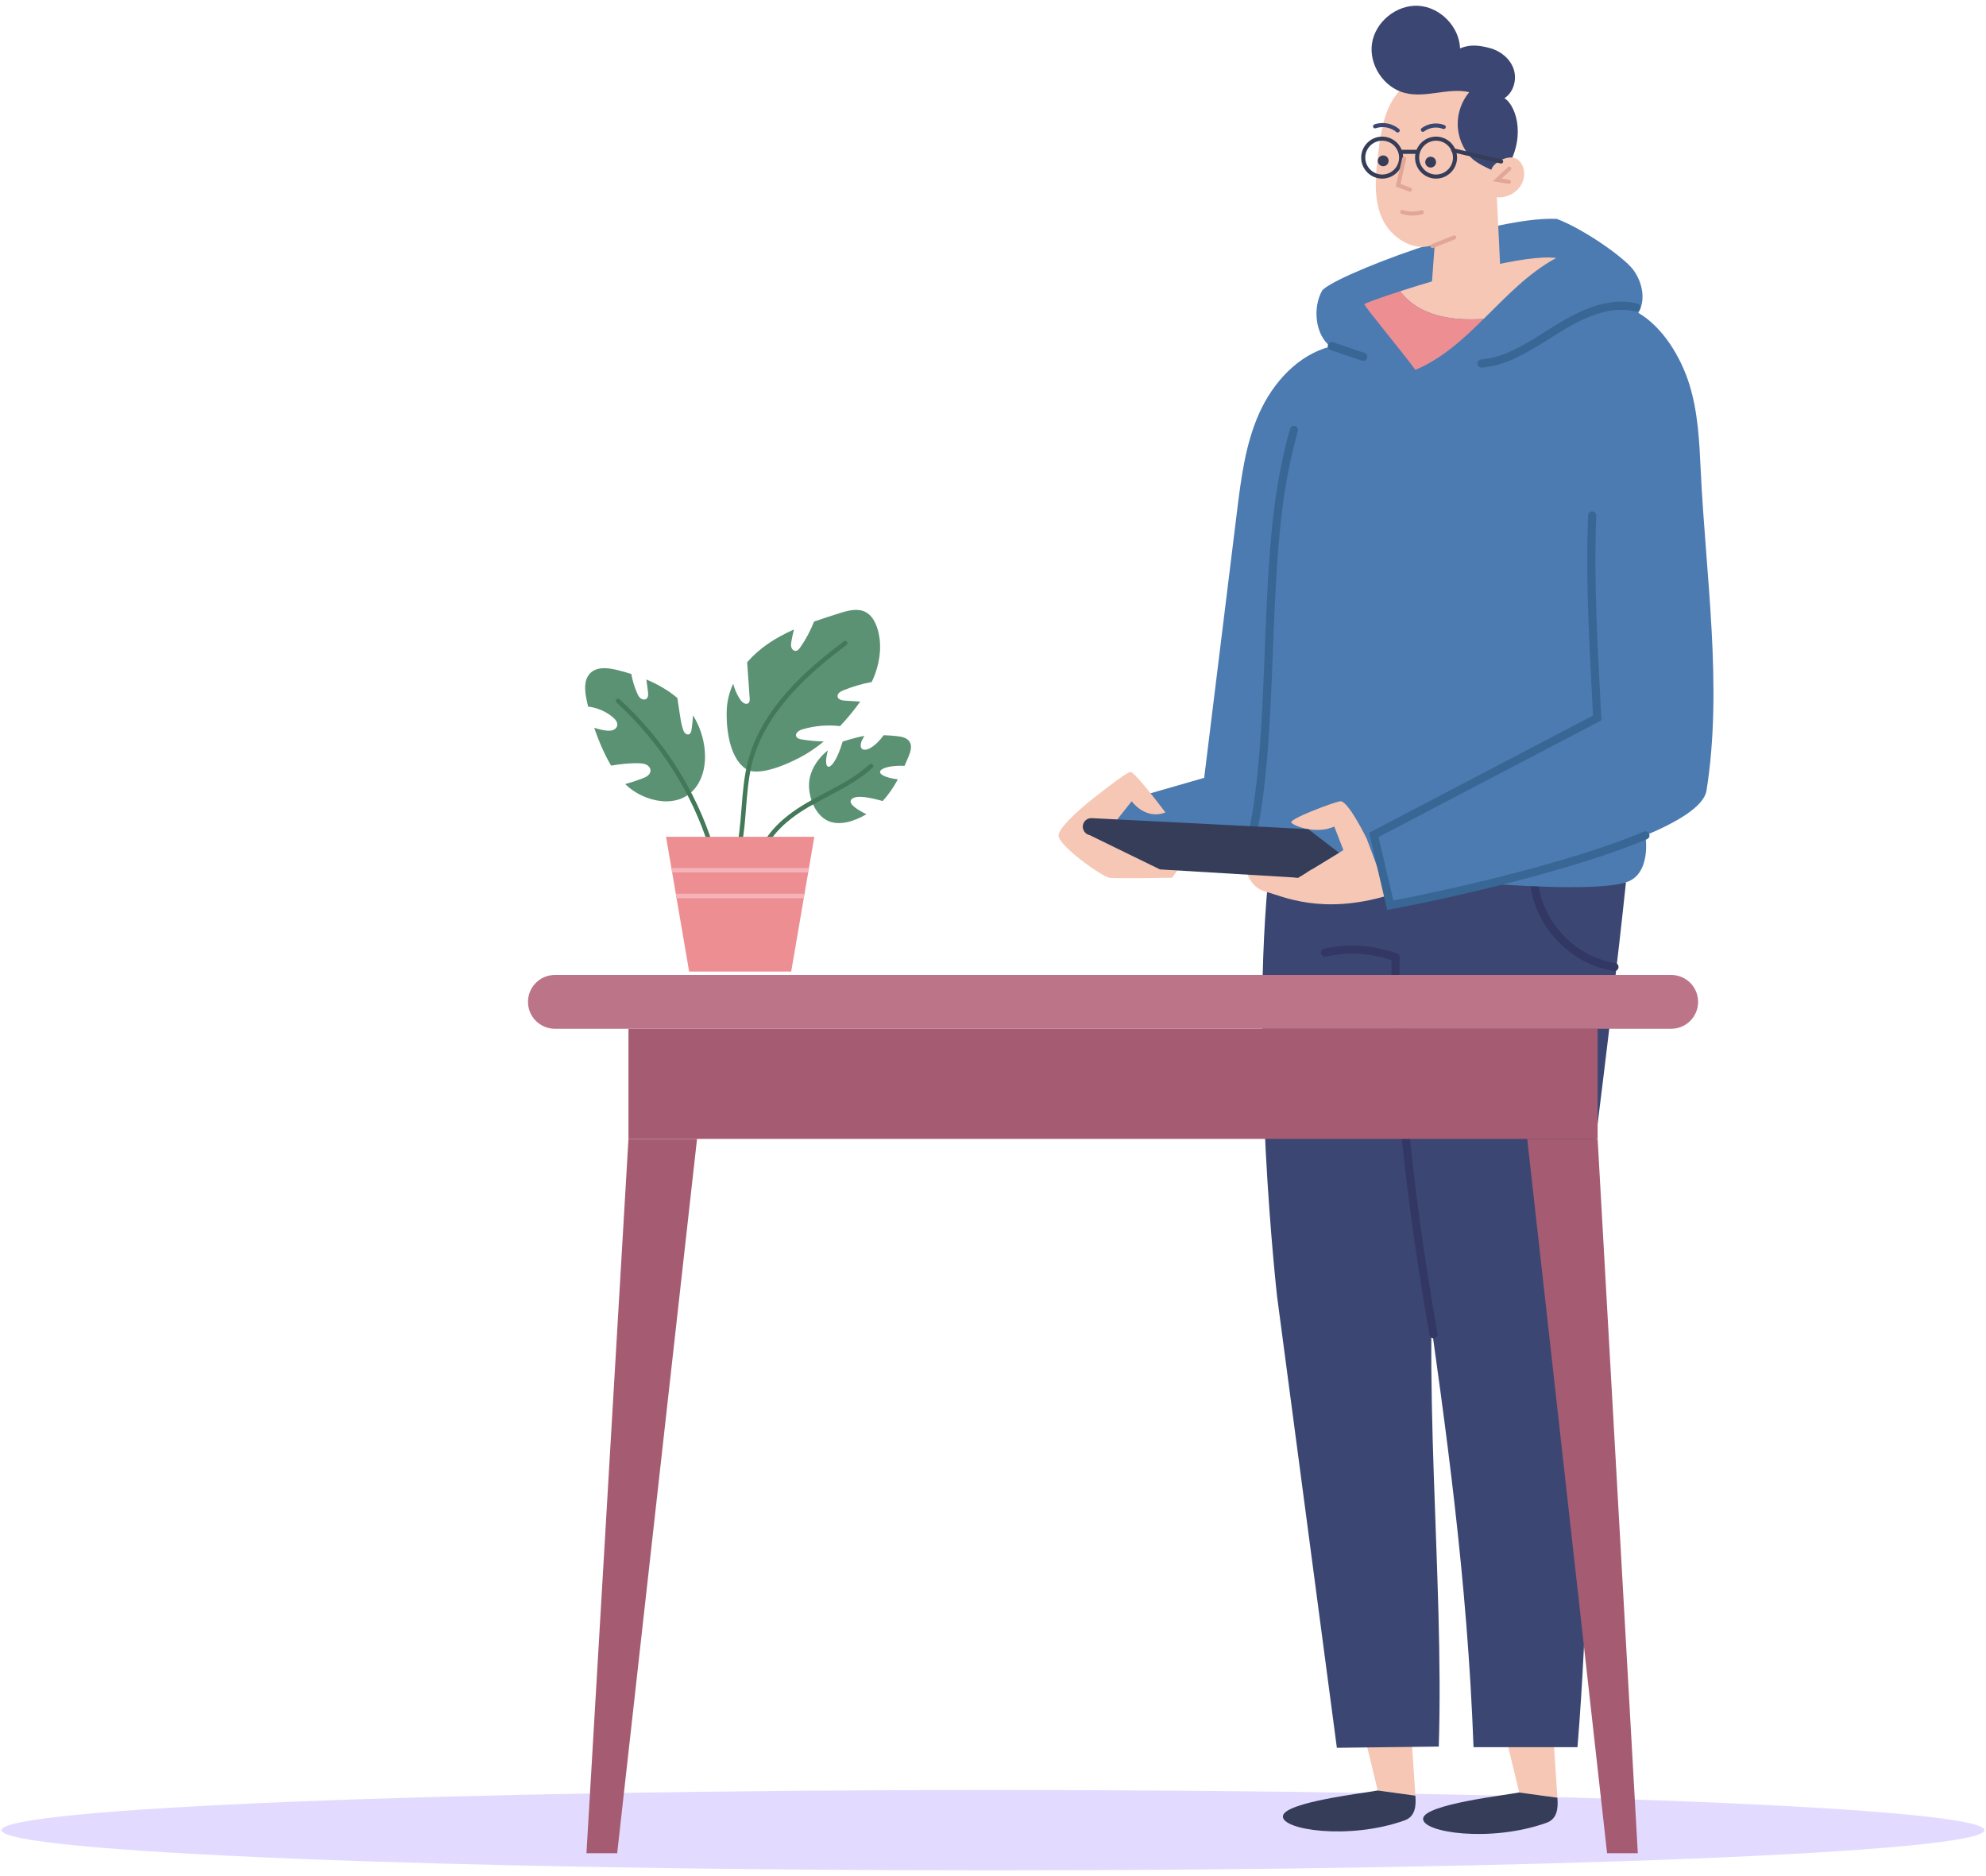 <svg width="216" height="204" viewBox="0 0 216 204" fill="none" xmlns="http://www.w3.org/2000/svg">
<path fill-rule="evenodd" clip-rule="evenodd" d="M215.833 199.006C215.833 196.592 167.555 194.635 108 194.635C48.446 194.635 0.167 196.592 0.167 199.006C0.167 201.42 48.446 203.377 108 203.377C167.555 203.377 215.833 201.42 215.833 199.006Z" fill="#E3DBFF"/>
<path fill-rule="evenodd" clip-rule="evenodd" d="M169.386 195.478L168.52 182.306L161.987 181.522L165.234 194.906L169.386 195.478Z" fill="#F7C7B5"/>
<path fill-rule="evenodd" clip-rule="evenodd" d="M169.385 195.478L165.233 194.906C163.761 195.203 154.985 196.186 154.781 197.724C154.577 199.261 162.091 200.39 168.197 198.206C169.382 197.782 169.478 196.611 169.385 195.478Z" fill="#353D59"/>
<path fill-rule="evenodd" clip-rule="evenodd" d="M153.937 195.253L153.084 182.261L146.64 181.487L149.841 194.689L153.937 195.253Z" fill="#F7C7B5"/>
<path fill-rule="evenodd" clip-rule="evenodd" d="M153.937 195.253L149.841 194.689C148.39 194.981 139.733 195.951 139.532 197.467C139.331 198.985 146.743 200.098 152.765 197.944C153.934 197.526 154.028 196.371 153.937 195.253Z" fill="#353D59"/>
<path fill-rule="evenodd" clip-rule="evenodd" d="M159.488 98.173L138.085 94.081C135.862 114.322 138.902 141.006 138.902 141.006L145.399 190.05L156.482 189.917C157.079 171.322 154.462 149.038 156.393 131.199C157.535 120.657 159.943 108.766 159.488 98.173Z" fill="#3B4772"/>
<path fill-rule="evenodd" clip-rule="evenodd" d="M176.842 95.945L150.953 96.315C150.715 123.363 158.933 153.294 160.262 189.984H171.568C173.96 160.755 171.539 139.611 171.539 139.611C171.539 139.611 175.059 112.865 176.842 95.945Z" fill="#3B4772"/>
<path fill-rule="evenodd" clip-rule="evenodd" d="M166.819 95.503C167.063 95.48 167.279 95.659 167.303 95.903C167.717 100.233 171.352 104.064 175.654 104.704C175.897 104.74 176.064 104.965 176.028 105.208C175.992 105.45 175.766 105.618 175.523 105.582C170.818 104.882 166.872 100.724 166.419 95.987C166.396 95.743 166.575 95.527 166.819 95.503Z" fill="#323863"/>
<path fill-rule="evenodd" clip-rule="evenodd" d="M151.781 103.638C152.026 103.64 152.223 103.841 152.221 104.086C152.123 115.222 153.847 131.008 156.351 145.007C156.394 145.249 156.234 145.479 155.992 145.522C155.751 145.566 155.521 145.405 155.477 145.164C152.965 131.115 151.235 115.278 151.334 104.078C151.336 103.833 151.536 103.636 151.781 103.638Z" fill="#323863"/>
<path fill-rule="evenodd" clip-rule="evenodd" d="M144.029 103.144C146.642 102.576 149.412 102.758 151.928 103.664C152.159 103.747 152.278 104.001 152.195 104.232C152.112 104.463 151.858 104.582 151.627 104.499C149.268 103.65 146.668 103.479 144.217 104.011C143.978 104.063 143.741 103.911 143.689 103.672C143.637 103.432 143.789 103.196 144.029 103.144Z" fill="#323863"/>
<path fill-rule="evenodd" clip-rule="evenodd" d="M184.971 51.111C184.825 48.002 184.673 44.856 183.764 41.88C182.856 38.903 180.879 35.584 178.188 34.02C179.032 32.577 178.622 30.661 177.622 29.32C176.622 27.98 172.248 24.908 169.315 23.799C161.791 23.485 144.551 30.21 143.771 31.644C142.763 33.495 143.036 36.379 144.694 37.679C141.149 38.61 138.441 41.608 136.945 44.954C135.449 48.299 134.984 51.998 134.535 55.635C133.346 65.283 132.158 74.932 130.968 84.58L118.747 88.095C118.747 88.095 124.551 93.124 128.542 94.539L135.721 93.069L150.953 96.315L151.209 98.43L161.864 96.069C161.864 96.069 173.374 97.045 176.842 95.945C179.675 95.046 178.957 90.843 178.957 90.843C182.64 89.295 185.258 87.65 185.591 86.035C187.408 74.763 185.503 62.48 184.971 51.111Z" fill="#4C7BB1"/>
<path fill-rule="evenodd" clip-rule="evenodd" d="M148.65 91.206C148.65 91.206 146.595 86.973 145.748 87.127C144.902 87.281 140.101 89.093 140.449 89.457C140.797 89.82 143.072 90.759 145.119 89.881L146.11 92.438L141.182 95.441L135.623 94.83C135.623 94.83 135.947 96.519 137.717 96.98C139.488 97.442 143.698 99.529 150.948 97.37L148.65 91.206Z" fill="#F7C7B5"/>
<path fill-rule="evenodd" clip-rule="evenodd" d="M173.184 55.607C173.429 55.617 173.619 55.823 173.61 56.068C173.481 59.342 173.492 62.73 173.623 66.663L173.697 68.688C173.76 70.229 173.838 71.84 173.978 74.551L174.173 78.328L149.929 91.02L151.543 97.914L152.407 97.746C161.19 96.019 171.874 93.279 178.464 90.567L178.785 90.433C179.011 90.338 179.271 90.445 179.366 90.671C179.461 90.897 179.355 91.157 179.129 91.252C172.284 94.127 160.851 97.032 151.717 98.784L150.873 98.945L148.908 90.552L173.257 77.805L172.899 70.738C172.837 69.432 172.795 68.393 172.753 67.21L172.719 66.179C172.604 62.443 172.598 59.187 172.723 56.033C172.732 55.788 172.939 55.598 173.184 55.607Z" fill="#386795"/>
<path fill-rule="evenodd" clip-rule="evenodd" d="M140.305 46.63C140.37 46.394 140.615 46.255 140.851 46.32C141.088 46.385 141.226 46.629 141.161 46.865L141.004 47.45C139.494 53.136 138.964 58.173 138.541 68.284L138.338 73.448C137.95 82.788 137.467 87.631 136.153 93.171C136.096 93.41 135.857 93.557 135.618 93.501C135.38 93.444 135.232 93.205 135.289 92.966L135.43 92.361C136.683 86.865 137.125 81.859 137.508 71.993L137.64 68.585C138.083 57.831 138.634 52.712 140.305 46.63Z" fill="#386795"/>
<path fill-rule="evenodd" clip-rule="evenodd" d="M169.132 35.394C172.566 33.261 175.352 32.357 178.07 33.002C178.309 33.058 178.456 33.297 178.4 33.536C178.343 33.774 178.104 33.922 177.865 33.865C175.438 33.29 172.851 34.129 169.6 36.148L168.063 37.116C165.032 39.009 163.357 39.768 161.176 39.97C160.932 39.992 160.715 39.813 160.693 39.569C160.67 39.325 160.85 39.108 161.094 39.086C163.143 38.896 164.754 38.149 167.804 36.23L168.811 35.595C168.924 35.523 169.029 35.458 169.132 35.394Z" fill="#386795"/>
<path fill-rule="evenodd" clip-rule="evenodd" d="M144.429 37.493C144.508 37.261 144.761 37.137 144.993 37.216L148.409 38.381C148.641 38.46 148.765 38.713 148.686 38.945C148.607 39.177 148.354 39.3 148.122 39.221L144.706 38.056C144.474 37.977 144.35 37.725 144.429 37.493Z" fill="#386795"/>
<path fill-rule="evenodd" clip-rule="evenodd" d="M126.752 88.34C126.752 88.34 123.451 83.937 122.961 83.937C122.472 83.937 118.513 87.123 118.513 87.123C118.513 87.123 115.254 89.716 115.132 90.807C115.01 91.898 119.858 95.319 120.638 95.441C121.417 95.563 127.486 95.441 127.486 95.441L128.709 93.721L121.517 89.103L123.083 87.123C123.083 87.123 124.551 89.196 126.752 88.34Z" fill="#F7C7B5"/>
<path fill-rule="evenodd" clip-rule="evenodd" d="M142.287 90.158L118.747 88.962C118.404 88.944 118.08 89.116 117.902 89.408C117.567 89.96 117.88 90.678 118.512 90.807L126.158 94.537L141.182 95.44L145.635 92.727L142.287 90.158Z" fill="#353D59"/>
<path fill-rule="evenodd" clip-rule="evenodd" d="M152.285 31.666C154.255 34.303 157.788 34.927 161.369 34.674C163.834 32.242 166.231 29.685 169.248 28.056C165.986 27.594 157.364 30.02 152.285 31.666Z" fill="#F7C7B5"/>
<path fill-rule="evenodd" clip-rule="evenodd" d="M152.285 31.666C149.977 32.413 148.4 33 148.392 33.08C148.37 33.303 152.294 37.989 153.94 40.218C156.82 39.006 159.123 36.891 161.369 34.674C157.789 34.927 154.255 34.303 152.285 31.666Z" fill="#ED8E93"/>
<path fill-rule="evenodd" clip-rule="evenodd" d="M162.615 17.584L163.269 31.186L155.615 32.408L156.044 26.557C153.864 27.535 151.232 25.877 150.287 23.683C149.341 21.489 149.613 18.986 149.902 16.615C150.198 14.192 150.578 11.585 152.273 9.829C154.355 7.673 157.848 7.981 160.462 9.445C165.073 12.026 162.615 17.584 162.615 17.584Z" fill="#F7C7B5"/>
<path fill-rule="evenodd" clip-rule="evenodd" d="M163.625 10.68C164.628 10.028 165.009 8.633 164.623 7.501C164.238 6.369 163.193 5.531 162.036 5.227C160.879 4.923 159.904 4.802 158.798 5.258C158.709 2.892 156.63 0.77 154.267 0.631C151.904 0.492 149.591 2.356 149.225 4.694C148.857 7.033 150.489 9.515 152.782 10.106C155.078 10.697 157.483 9.502 159.798 10.02C158.964 11.01 158.509 12.311 158.543 13.605C158.577 14.899 159.099 16.175 159.982 17.121C160.622 17.807 162.196 18.466 162.196 18.466L163.981 18.164C166.133 14.39 164.626 11.226 163.625 10.68Z" fill="#3B4772"/>
<path fill-rule="evenodd" clip-rule="evenodd" d="M165.03 17.319C164.212 16.734 162.464 17.56 162.196 18.466L162.549 21.417C163.681 21.638 164.925 21.055 165.48 20.043C165.963 19.16 165.849 17.905 165.03 17.319Z" fill="#F7C7B5"/>
<path fill-rule="evenodd" clip-rule="evenodd" d="M150.431 14.857L150.327 14.855C149.071 14.855 148.044 15.883 148.044 17.139C148.044 18.395 149.071 19.422 150.327 19.422C151.584 19.422 152.611 18.395 152.611 17.139C152.611 15.921 151.644 14.913 150.431 14.857ZM150.236 15.301L150.325 15.299L150.416 15.301C151.387 15.345 152.167 16.159 152.167 17.139C152.167 18.15 151.339 18.978 150.327 18.978C149.316 18.978 148.488 18.15 148.488 17.139C148.488 16.158 149.267 15.349 150.236 15.301Z" fill="#353D59"/>
<path fill-rule="evenodd" clip-rule="evenodd" d="M156.292 14.857L156.188 14.855C154.932 14.855 153.904 15.883 153.904 17.139C153.904 18.395 154.931 19.422 156.188 19.422C157.445 19.422 158.472 18.395 158.472 17.139C158.472 15.921 157.505 14.913 156.292 14.857ZM156.097 15.301L156.185 15.299L156.277 15.301C157.248 15.345 158.028 16.159 158.028 17.139C158.028 18.15 157.199 18.978 156.188 18.978C155.177 18.978 154.348 18.15 154.348 17.139C154.348 16.158 155.127 15.349 156.097 15.301Z" fill="#353D59"/>
<path fill-rule="evenodd" clip-rule="evenodd" d="M154.286 16.288V16.732H152.19V16.288H154.286Z" fill="#353D59"/>
<path fill-rule="evenodd" clip-rule="evenodd" d="M158.072 16.125L158.111 16.131L163.319 17.343C163.439 17.371 163.513 17.49 163.485 17.61C163.461 17.716 163.363 17.786 163.258 17.781L163.219 17.776L158.011 16.563C157.891 16.535 157.817 16.416 157.845 16.296C157.87 16.19 157.967 16.12 158.072 16.125Z" fill="#353D59"/>
<path fill-rule="evenodd" clip-rule="evenodd" d="M158.371 25.737C158.416 25.851 158.36 25.98 158.246 26.025L155.871 26.967C155.757 27.012 155.628 26.956 155.583 26.843C155.538 26.729 155.594 26.6 155.708 26.555L158.083 25.613C158.197 25.567 158.326 25.623 158.371 25.737Z" fill="#E0A797"/>
<path fill-rule="evenodd" clip-rule="evenodd" d="M164.323 18.177C164.407 18.267 164.402 18.407 164.312 18.491L163.316 19.415L164.147 19.551C164.268 19.571 164.35 19.685 164.331 19.806C164.311 19.927 164.197 20.009 164.076 19.989L162.351 19.706L164.01 18.166C164.099 18.082 164.24 18.087 164.323 18.177Z" fill="#E0A797"/>
<path fill-rule="evenodd" clip-rule="evenodd" d="M152.766 17.036C152.885 17.063 152.96 17.182 152.933 17.301L152.32 20.001L153.426 20.41L153.462 20.427C153.552 20.48 153.595 20.592 153.557 20.695C153.519 20.797 153.414 20.855 153.311 20.836L153.272 20.826L151.801 20.283L152.5 17.203C152.524 17.097 152.621 17.026 152.726 17.03L152.766 17.036Z" fill="#E0A797"/>
<path fill-rule="evenodd" clip-rule="evenodd" d="M152.288 22.975C152.326 22.859 152.451 22.795 152.568 22.833C153.216 23.044 153.928 23.055 154.582 22.865C154.7 22.831 154.823 22.898 154.857 23.016C154.891 23.134 154.824 23.257 154.706 23.291C153.966 23.506 153.163 23.493 152.431 23.255C152.314 23.217 152.25 23.092 152.288 22.975Z" fill="#E0A797"/>
<path fill-rule="evenodd" clip-rule="evenodd" d="M149.48 13.526C150.378 13.214 151.43 13.407 152.158 14.018C152.252 14.096 152.265 14.236 152.186 14.33C152.107 14.424 151.967 14.437 151.873 14.358C151.264 13.847 150.377 13.684 149.626 13.945C149.51 13.986 149.384 13.925 149.344 13.809C149.303 13.693 149.365 13.566 149.48 13.526Z" fill="#3B4772"/>
<path fill-rule="evenodd" clip-rule="evenodd" d="M154.618 13.939C155.317 13.408 156.294 13.276 157.108 13.604C157.222 13.649 157.277 13.779 157.231 13.893C157.186 14.006 157.057 14.061 156.943 14.016C156.273 13.746 155.461 13.856 154.887 14.293C154.789 14.367 154.65 14.348 154.576 14.25C154.502 14.153 154.521 14.014 154.618 13.939Z" fill="#3B4772"/>
<path fill-rule="evenodd" clip-rule="evenodd" d="M155.016 17.559C155.056 17.236 155.35 17.007 155.672 17.047C155.994 17.087 156.223 17.38 156.184 17.703C156.144 18.025 155.85 18.254 155.528 18.214C155.206 18.174 154.977 17.881 155.016 17.559Z" fill="#353D59"/>
<path fill-rule="evenodd" clip-rule="evenodd" d="M149.857 17.416C149.897 17.094 150.19 16.865 150.512 16.905C150.835 16.945 151.064 17.238 151.024 17.56C150.984 17.883 150.691 18.112 150.368 18.072C150.046 18.032 149.817 17.739 149.857 17.416Z" fill="#353D59"/>
<path fill-rule="evenodd" clip-rule="evenodd" d="M68.354 123.838H173.76V111.864H68.354V123.838Z" fill="#A55C72"/>
<path fill-rule="evenodd" clip-rule="evenodd" d="M68.354 123.838L63.783 201.516H67.126L75.811 123.838H68.354Z" fill="#A55C72"/>
<path fill-rule="evenodd" clip-rule="evenodd" d="M173.76 123.838L178.132 201.516H174.789L166.103 123.838H173.76Z" fill="#A55C72"/>
<path fill-rule="evenodd" clip-rule="evenodd" d="M181.763 106.013H60.352C58.736 106.013 57.426 107.323 57.426 108.939C57.426 110.554 58.736 111.865 60.352 111.865H181.763C183.379 111.865 184.688 110.554 184.688 108.939C184.688 107.323 183.379 106.013 181.763 106.013Z" fill="#BC7488"/>
<path fill-rule="evenodd" clip-rule="evenodd" d="M95.407 68.284C95.181 67.588 94.794 66.896 94.147 66.555C93.287 66.101 92.239 66.384 91.311 66.677C90.386 66.968 89.457 67.262 88.539 67.586C88.151 68.581 87.644 69.528 87.031 70.402C86.909 70.576 86.755 70.763 86.544 70.778C86.329 70.793 86.14 70.613 86.073 70.408C86.006 70.204 86.034 69.983 86.068 69.77C86.14 69.324 86.237 68.882 86.356 68.446C85.335 68.9 84.351 69.424 83.433 70.065C82.64 70.618 81.902 71.276 81.262 72.013C81.352 73.306 81.443 74.599 81.533 75.892C81.547 76.088 81.55 76.314 81.405 76.448C81.145 76.687 80.739 76.398 80.537 76.108C80.166 75.576 79.9 74.974 79.743 74.346C79.343 75.221 79.091 76.154 79.044 77.125C78.986 78.328 79.043 82.178 81.109 83.6C82.56 84.597 86.216 82.835 87.511 82.082C88.245 81.655 88.936 81.163 89.59 80.623C88.79 80.607 87.99 80.535 87.199 80.406C86.961 80.366 86.685 80.292 86.597 80.067C86.459 79.713 86.901 79.419 87.265 79.31C88.588 78.914 89.992 78.797 91.364 78.956C91.772 78.526 92.164 78.08 92.54 77.623C92.895 77.191 93.237 76.746 93.559 76.287C93.006 76.254 92.454 76.22 91.901 76.186C91.57 76.167 91.152 76.073 91.097 75.746C91.043 75.425 91.395 75.198 91.696 75.075C92.699 74.664 93.745 74.356 94.81 74.157C94.944 73.872 95.07 73.583 95.178 73.286C95.761 71.689 95.931 69.901 95.407 68.284Z" fill="#5B9274"/>
<path fill-rule="evenodd" clip-rule="evenodd" d="M98.929 80.66C98.649 80.211 98.055 80.097 97.528 80.042C97.061 79.993 96.59 79.957 96.117 79.942C94.299 82.375 92.869 81.685 94.023 80.024C93.287 80.115 91.719 80.609 91.644 80.64C90.638 84.079 89.347 84.124 90.043 81.589C89.088 82.349 88.353 83.364 88.078 84.545C87.71 86.129 88.479 88.592 90.104 89.283C91.349 89.813 92.961 89.294 94.228 88.538C93.239 88.041 92.228 87.406 92.583 86.948C93.064 86.327 94.945 86.808 95.996 87.103C96.647 86.399 97.186 85.6 97.65 84.752C94.502 84.302 95.522 83.166 98.381 83.274C98.529 82.944 98.672 82.612 98.81 82.279C99.025 81.759 99.227 81.138 98.929 80.66Z" fill="#5B9274"/>
<path fill-rule="evenodd" clip-rule="evenodd" d="M75.209 79.364C75.181 79.54 75.133 79.739 74.976 79.825C74.831 79.905 74.641 79.85 74.521 79.736C74.4 79.622 74.336 79.463 74.283 79.306C74.098 78.759 74.013 78.184 73.928 77.612C73.845 77.042 73.76 76.472 73.676 75.902C72.68 75.06 71.528 74.402 70.301 73.886C70.367 74.344 70.428 74.802 70.479 75.261C70.507 75.51 70.516 75.803 70.326 75.967C70.148 76.12 69.862 76.08 69.677 75.937C69.49 75.793 69.382 75.573 69.289 75.358C69.001 74.695 68.79 73.998 68.66 73.286C68.167 73.129 67.67 72.989 67.173 72.865C66.159 72.611 64.939 72.459 64.198 73.196C63.491 73.899 63.584 75.053 63.785 76.03C63.84 76.298 63.9 76.565 63.963 76.831C64.952 76.949 65.906 77.356 66.665 78C66.936 78.231 67.204 78.555 67.129 78.903C67.078 79.137 66.874 79.316 66.648 79.394C66.422 79.472 66.176 79.465 65.938 79.439C65.491 79.39 65.057 79.277 64.629 79.137C64.895 79.924 65.197 80.698 65.538 81.455C65.814 82.068 66.12 82.673 66.465 83.25C67.48 83.087 68.502 82.956 69.528 82.998C69.796 83.009 70.07 83.034 70.31 83.154C70.549 83.273 70.748 83.51 70.75 83.778C70.752 83.998 70.621 84.203 70.451 84.343C70.28 84.482 70.072 84.567 69.866 84.646C69.255 84.88 68.633 85.083 68.003 85.259C68.019 85.274 68.032 85.29 68.047 85.305C70.021 87.232 73.944 88.146 75.786 85.457C77.273 83.288 76.751 79.946 75.371 77.787C75.346 78.315 75.294 78.842 75.209 79.364Z" fill="#5B9274"/>
<path fill-rule="evenodd" clip-rule="evenodd" d="M80.156 93.347C80.134 93.347 80.112 93.344 80.091 93.338C79.961 93.302 79.885 93.169 79.921 93.039C80.379 91.365 80.517 89.588 80.651 87.869C80.782 86.183 80.918 84.439 81.353 82.77C82.851 77.03 87.708 72.791 91.772 69.739C91.879 69.659 92.032 69.68 92.113 69.787C92.193 69.895 92.172 70.047 92.064 70.128C88.063 73.132 83.284 77.299 81.824 82.893C81.399 84.52 81.266 86.242 81.136 87.907C81.001 89.648 80.86 91.448 80.39 93.167C80.361 93.275 80.262 93.347 80.156 93.347Z" fill="#437858"/>
<path fill-rule="evenodd" clip-rule="evenodd" d="M77.363 92.346C77.26 92.346 77.164 92.279 77.131 92.176C75.225 86.123 71.739 80.663 67.05 76.388C66.951 76.297 66.944 76.143 67.034 76.044C67.125 75.944 67.279 75.937 67.378 76.028C72.13 80.361 75.663 85.894 77.595 92.029C77.635 92.158 77.564 92.294 77.436 92.335C77.412 92.342 77.387 92.346 77.363 92.346Z" fill="#437858"/>
<path fill-rule="evenodd" clip-rule="evenodd" d="M82.607 93.614C82.588 93.614 82.567 93.611 82.547 93.606C82.417 93.573 82.338 93.441 82.371 93.311C82.938 91.064 84.744 89.044 87.737 87.305C88.412 86.914 89.114 86.543 89.794 86.185C91.458 85.308 93.178 84.402 94.571 83.127C94.67 83.036 94.824 83.043 94.915 83.142C95.006 83.241 94.999 83.395 94.9 83.486C93.461 84.803 91.712 85.725 90.021 86.616C89.346 86.972 88.647 87.34 87.982 87.726C85.106 89.397 83.377 91.316 82.843 93.43C82.815 93.54 82.716 93.614 82.607 93.614Z" fill="#437858"/>
<path fill-rule="evenodd" clip-rule="evenodd" d="M88.565 90.991H72.439L74.951 105.644H86.052L88.565 90.991Z" fill="#ED8E93"/>
<path fill-rule="evenodd" clip-rule="evenodd" d="M73.103 94.865H87.901L87.983 94.386C87.969 94.384 87.957 94.378 87.943 94.378H73.037C73.031 94.378 73.026 94.381 73.02 94.382L73.103 94.865Z" fill="#F5B3B9"/>
<path fill-rule="evenodd" clip-rule="evenodd" d="M87.335 97.184H73.572C73.547 97.184 73.525 97.192 73.503 97.198L73.584 97.671H87.335C87.366 97.671 87.395 97.664 87.422 97.654L87.493 97.246C87.45 97.209 87.396 97.184 87.335 97.184Z" fill="#F5B3B9"/>
</svg>
